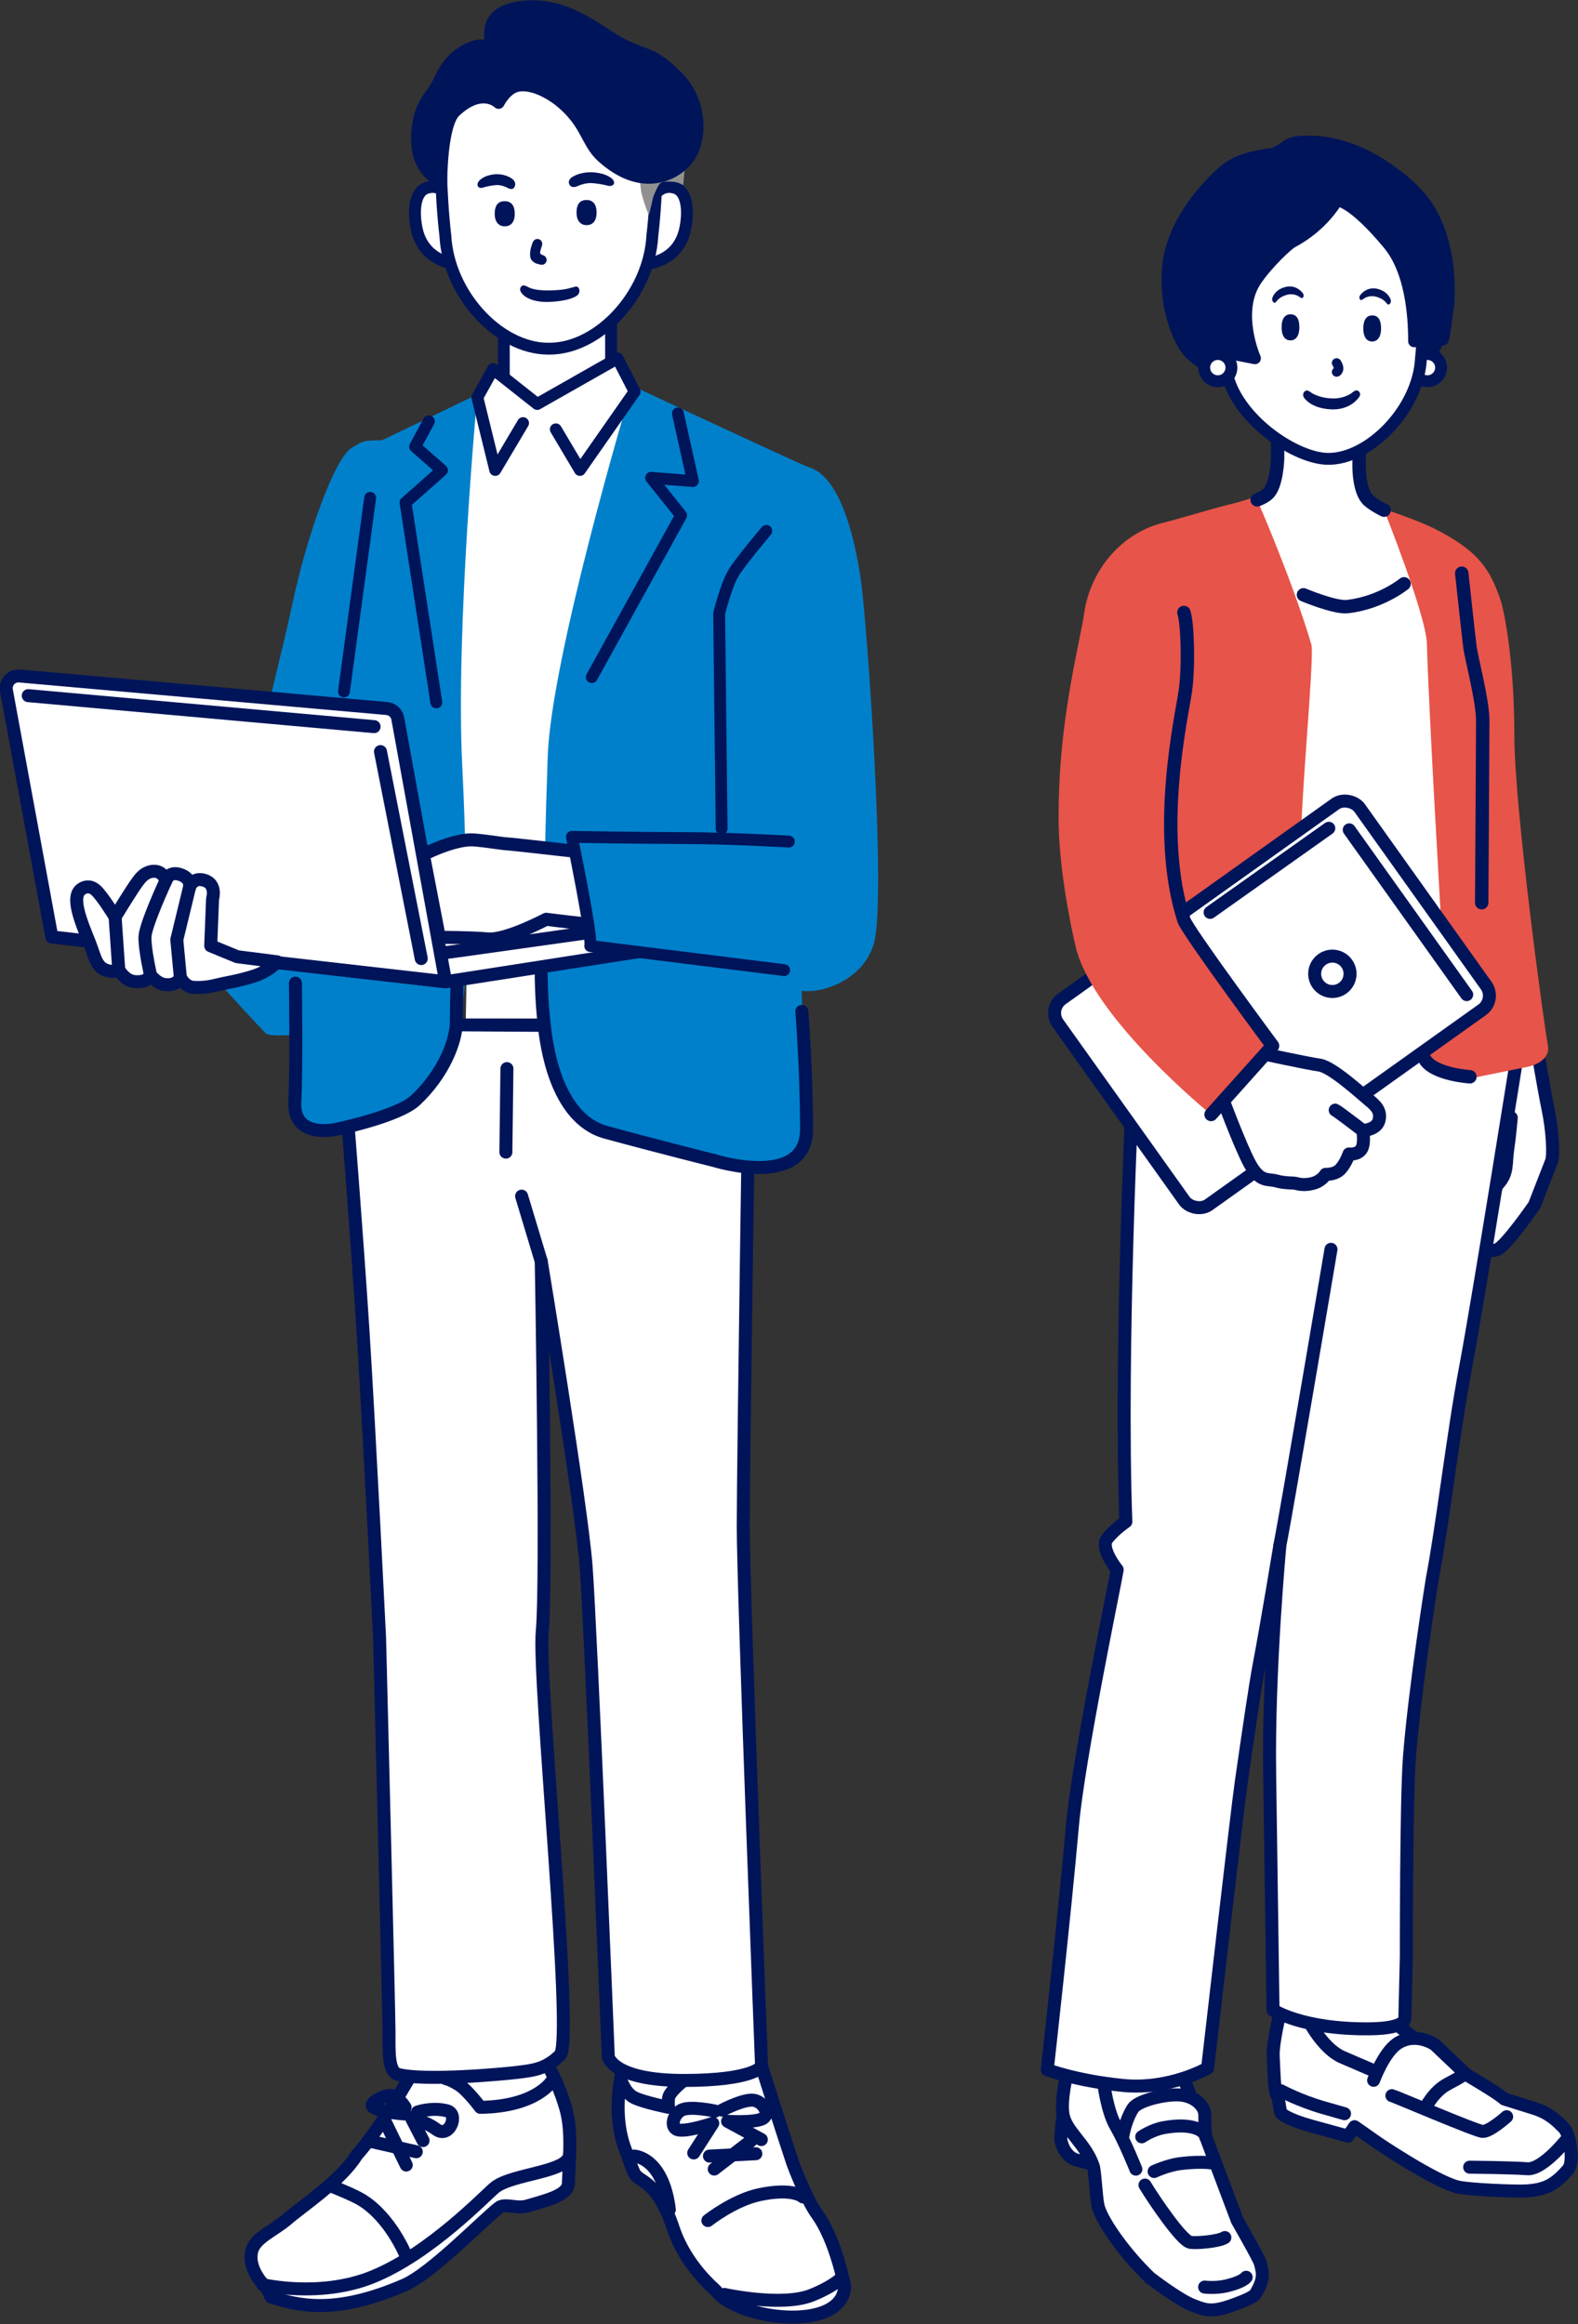 <?xml version="1.0" encoding="UTF-8"?>
<svg id="_レイヤー_1" data-name="レイヤー_1" xmlns="http://www.w3.org/2000/svg" version="1.1" viewBox="0 0 254 374">
  <rect x="0" y="0" width="254" height="374" fill="#333333" stroke="none"/>
  <!-- Generator: Adobe Illustrator 29.3.1, SVG Export Plug-In . SVG Version: 2.1.0 Build 151)  -->
  <defs>
    <style>
      .st0, .st1, .st2, .st3, .st4, .st5, .st6, .st7 {
        stroke: #00145a;
      }

      .st0, .st1, .st2, .st3, .st4, .st5, .st6, .st7, .st8 {
        stroke-linecap: round;
        stroke-linejoin: round;
      }

      .st0, .st2, .st5, .st7 {
        stroke-width: 1.91px;
      }

      .st0, .st9 {
        fill: #00145a;
      }

      .st1, .st2, .st3, .st4, .st8 {
        fill: none;
      }

      .st1, .st6 {
        stroke-width: 2.091px;
      }

      .st3 {
        stroke-width: 2.069px;
      }

      .st4 {
        stroke-width: 2.158px;
      }

      .st5, .st10, .st6 {
        fill: #fff;
      }

      .st7, .st11 {
        fill: #0080cb;
      }

      .st12 {
        fill: #919191;
      }

      .st8 {
        stroke: #fff;
        stroke-width: 2.098px;
      }

      .st13 {
        fill: #e75449;
      }
    </style>
  </defs>
  <g>
    <g>
      <g>
        <g>
          <path class="st6" d="M247.448,168.879s1.127,6.728,1.708,9.489c.759,3.606.949,7.591.569,8.54s-2.741,7.03-2.741,7.03c0,0-4.558,6.597-5.988,7.14-1.798.682-8.413-.095-9.046-1.55-1.274-2.931,2.783-2.499,2.783-2.499,0,0-2.584.251-2.088-1.914.249-1.085,2.211-1.307,3.131-1.898,1.534-.985,2.215-1.946,2.215-1.946,0,0-1.116-.372-.93-2.418.086-.945.992-4.899.992-4.899,0,0-.814-2.475-.434-5.891.38-3.416,2.806-7.476,2.806-7.476"/>
          <path class="st6" d="M243.258,179.879s-.287,3.254-.554,4.941c-.372,2.356.097,3.93-1.578,5.728-1.331,1.43-2.7.971-2.7.971"/>
        </g>
        <path class="st1" d="M240.806,191.13s-2.296,5.022-3.226,5.456-2.729.434-2.729.434"/>
      </g>
      <g>
        <g>
          <path class="st6" d="M206.077,323.735s-1.234,5.029-1.139,7.117c.095,2.088.19,5.693.569,6.263s.474,2.467.664,2.847,1.518,1.234,4.934,2.182c3.416.949,5.883,1.613,5.883,1.613l1.044-1.518,3.796,2.657s8.848,5.981,12.715,7.022c1.645.443,9.396.764,11.101.658,3.006-.188,4.587-.911,6.801-3.504.932-1.092.318-5.598-.726-6.642s-2.247-2.341-4.746-3.131-4.839-1.518-4.839-1.518c-1.423-1.328-9.679-5.978-9.679-5.978l-8.54-6.737s-3.036,1.518-11.292.474c-4.914-.621-6.547-1.803-6.547-1.803Z"/>
          <path class="st6" d="M229.42,339.265s1.265-2.688,3.637-3.922c2.372-1.234,2.815-1.645,2.815-1.645l-4.934-4.681s-3.1-2.151-6.073-.127c-2.142,1.459-3.764,5.883-3.764,5.883"/>
          <path class="st1" d="M224.043,337.241c.474.095,13.442,5.662,14.581,5.757s3.89-2.372,3.89-2.372"/>
          <path class="st1" d="M206.172,336.45s2.942,1.613,6.927,2.752c1.861.532,3.321.949,3.321.949"/>
          <path class="st1" d="M211.011,325.823s2.182,3.985,5.029,5.219c4.635,2.008,5.156,2.214,5.156,2.214"/>
          <path class="st1" d="M236.563,348.754s6.866.061,9.27.251c2.404.19,6.075-4.384,6.075-4.384"/>
        </g>
        <g>
          <path class="st6" d="M171.538,336.925s-.96,6.771-.759,7.591c.696,2.847,2.594,3.1,2.594,3.1l2.404.633"/>
          <g>
            <path class="st6" d="M190.705,334.885l8.445,22.441s3.498,6.098,3.701,6.832c.459,1.661.658,2.595-.743,4.966,0,0-.112.406-1.898,1.139-4.934,2.024-5.811,1.63-8.176.727-2.404-.917-6.958-4.46-6.958-4.46-4.333-4.175-7.909-9.432-8.35-11.64-.326-1.628-.459-5.44-.759-6.326-1.259-3.71-4.42-5.509-4.871-8.35-.385-2.429.633-6.389.633-6.389"/>
            <path class="st1" d="M184.301,351.632c1.423,2.372,5.872,8.927,7.259,9.204.949.19,4.649-.127,5.598-.759"/>
            <path class="st1" d="M200.59,366.466s-.461.749-3.179,1.392c-1.74.411-3.511.19-3.511.19"/>
            <path class="st6" d="M194.074,343.883s-.158-1.075-.142-3.542c.009-1.392-1.692-3.226-4.476-3.226-2.783,0-6.418,1.098-7.085,2.151-1.244,1.961-1.597,4.302-1.597,4.302"/>
            <path class="st1" d="M177.69,335.47s.573,4.408,1.914,6.674c1.376,2.325,3.226,6.927,3.226,6.927"/>
            <path class="st6" d="M193.552,343.061s-1.45-1.554-6.263-.664c-1.882.348-3.511,1.471-3.511,1.471"/>
            <path class="st6" d="M185.771,349.45s2.167-1.012,4.191-1.265c3.86-.483,5.63-.016,5.63-.016"/>
          </g>
        </g>
        <path class="st6" d="M204.369,285.496c.144,9.495.54,37.955.54,37.955,0,0,4.649,3.141,15.528,3.036,6.204-.06,5.693-1.771,5.693-1.771l.237-9.926s-.026-25.227.503-32.039c.865-11.149,3.689-28.758,3.689-28.758,1.588-8.181,3.356-23.448,5.314-33.78,2.069-10.917,8.73-52.757,8.73-52.757l-22.773-15.562-39.473,22.014s-2.151,43.142-1.139,70.976c0,0-1.898,1.265-3.036,2.783s1.645,4.934,1.645,4.934c-.475,2.851-6.273,30.55-7.211,41.244-1.265,14.423-4.049,39.22-4.049,39.22,0,0,4.555,1.771,12.146,2.53,7.591.759,13.664-2.783,13.664-2.783,0,0,4.733-41.295,5.44-46.179,1.265-8.73,2.233-15.441,2.91-18.978,1.139-5.946,3.289-18.978,3.289-18.978,0,0-1.898,20.116-1.645,36.816Z"/>
        <path class="st1" d="M214.238,201.046s-7.085,41.94-8.224,47.634"/>
      </g>
      <g>
        <g>
          <g>
            <path class="st13" d="M235.492,173.781l10.627-2.151s3.542-.759,3.036-3.416c-.65-3.41-5.401-38.278-5.401-49.885,0-12.638-1.8-20.54-2.19-21.681-1.732-5.064-3.542-8.013-10.88-11.682-2.529-1.265-8.646-3.32-8.646-3.32l-19.82-1.741s-2.647.911-4.808,1.392c-1.036.23-9.308,2.634-9.896,2.766-6.905,1.554-12.141,7.71-13.056,14.96-.962,7.619.8,33.143.57,35.905-.23,2.762,1.611,18.183,3.452,20.945,1.841,2.762,5.179,22.556,5.179,22.556l41.585-9.456,10.248,4.808Z"/>
            <path class="st4" d="M235.287,92.246s1.085,10.001,1.315,11.842c.23,1.841,2.066,8.631,2.066,11.853,0,3.222-.169,29.326-.169,29.326"/>
            <path class="st10" d="M205.646,73.804v-3.798h13.119v5.236s-.006,3.873,1.496,5.254c.916.843,2.532,1.611,2.532,1.611,0,0,6.753,16.903,6.88,21.457.301,10.828,2.277,44.407,2.277,44.407,0,0-18.291-.459-22.267-7.718-1.325-2.42,2.049-34.346,1.392-36.563-3.036-10.248-8.714-23.252-8.714-23.252,0,0,1.036-.345,1.726-.978,1.442-1.322,1.559-5.657,1.559-5.657Z"/>
            <path class="st4" d="M202.36,80.439s1.036-.345,1.726-.978c1.442-1.322,1.559-5.657,1.559-5.657v-3.798h13.119v5.236s-.006,3.873,1.496,5.254c.916.843,2.532,1.611,2.532,1.611"/>
            <path class="st4" d="M209.809,95.721s5.058,2.133,7.085,1.898c5.44-.633,9.109-3.669,9.109-3.669"/>
          </g>
          <g>
            <circle class="st5" cx="229.768" cy="59.159" r="2.19"/>
            <g>
              <path class="st5" d="M228.724,57.678c-.404,8.221-8.413,16.305-15.055,16.163-5.621-.12-15.704-7.259-16.371-15.04-.289.061-.587.094-.894.094-2.397,0-4.876-2.673-4.735-6.871.14-4.198,2.453-5.468,4.6-4.679.207.092.402.181.599.27.883-8.426,4.632-16.904,16.41-17.325h.446c8.444,0,15.908,4.268,14.684,15.937,0,0,.988,5.254.316,11.45Z"/>
              <path class="st9" d="M219.445,52.857c0,1.518.639,2.1,1.428,2.1s1.428-.643,1.428-2.1c0-1.617-.639-2.1-1.428-2.1s-1.428.544-1.428,2.1Z"/>
              <path class="st9" d="M206.294,52.68c0,1.518.639,2.1,1.428,2.1s1.428-.643,1.428-2.1c0-1.617-.639-2.1-1.428-2.1s-1.428.544-1.428,2.1Z"/>
              <path class="st9" d="M214.597,65.882c2.836,0,4.074-1.853,4.131-1.927.296-.385.232-.703.018-.945-.273-.309-.673-.2-1.073.164-.061.055-1.276,1.047-3.388.939-2.267-.124-3.329-1.005-3.338-1.011-.509-.364-.721-.305-.984-.077-.216.187-.317.671-.016,1.041.122.15,1.18,1.641,4.242,1.806.139.009.275.012.408.012Z"/>
              <path class="st9" d="M214.378,59.861c0-.256.127-.481.317-.621-.026-.104-.108-.285-.19-.412-.231-.351-.134-.825.216-1.058s.825-.138,1.056.211c.16.239.657,1.073.366,1.8-.306.763-.802.845-1,.845-.422,0-.765-.343-.765-.765Z"/>
              <path class="st9" d="M221.491,46.436c-1.56-.263-2.465.952-2.505.999-.209.249-.213.482-.124.676.113.247.346.206.61-.018.04-.034.828-.633,1.977-.359,1.232.299,1.71,1.029,1.715,1.034.236.308.36.286.532.147.141-.114.255-.452.134-.745-.049-.119-.451-1.286-2.116-1.688-.076-.019-.15-.034-.223-.046Z"/>
              <path class="st9" d="M207.147,46.132c1.559-.272,2.471.937,2.511.985.211.248.215.481.128.675-.111.248-.345.208-.61-.014-.04-.034-.832-.628-1.979-.348-1.231.306-1.704,1.039-1.708,1.044-.234.309-.358.288-.531.15-.142-.113-.258-.45-.139-.744.048-.119.444-1.288,2.106-1.7.076-.02.15-.035.223-.048Z"/>
            </g>
            <path class="st0" d="M215.186,32.248s2.357-.161,8.317,7.021c3.552,4.28,4.114,11.295,4.114,15.65l4.649-.285s.602-2.778.822-6.256c.253-3.985-.949-11.703-3.6-15.35-3.615-4.971-11.833-10.984-20.469-10.182-2.309.214-2.809,1.771-3.195,1.81-1.627.164-6.155.527-9.109,3.226-2.726,2.491-8.208,8.38-8.666,15.562-.458,7.182,2.357,12.315,3.732,13.537,1.375,1.222,3.479-.64,3.479-.64l6.743,1.312s-3.327-7.479.184-12.603c1.858-2.712,5.029-5.693,5.788-6.097,5.103-2.717,7.211-6.705,7.211-6.705Z"/>
            <path class="st3" d="M197.144,60.891s-5.214-4.124-5.501-7.793c-.255-3.26.662-4.941,2.547-5.45,2.541-.687,3.537,1.68,3.537,1.68"/>
            <path class="st3" d="M230.685,56.286s2.248-4.426,2.404-7.907c.306-6.825-1.328-12.082-3.6-15.35-3.509-5.046-11.856-10.22-20.28-9.613-2.973.214-4.137,1.644-4.523,1.683-1.627.164-5.016.084-7.971,2.783-2.726,2.491-8.208,8.38-8.666,15.562-.458,7.182,2.357,12.315,3.732,13.537,1.375,1.222,5.363,3.909,5.363,3.909"/>
            <circle class="st5" cx="196.023" cy="59.159" r="2.19"/>
          </g>
          <path class="st4" d="M236.602,173.282s-5.53-.345-7.141-2.647"/>
        </g>
        <path class="st8" d="M240.968,126.474"/>
      </g>
      <g>
        <rect class="st6" x="174.917" y="141.281" width="59.659" height="40.699" rx="2.802" ry="2.802" transform="translate(-55.796 148.853) rotate(-35.481)"/>
        <line class="st1" x1="217.176" y1="133.543" x2="236.084" y2="160.059"/>
        <line class="st1" x1="213.887" y1="133.289" x2="194.783" y2="146.827"/>
        <path class="st6" d="M203.233,169.568s7.148,1.546,9.176,1.835,6.858,4.733,7.921,5.602c1.063.869,2.028,1.739,1.642,3.284-.386,1.546-2.608,1.642-2.608,1.642,0,0,.386,2.222-.29,3.091s-1.932.676-1.932.676c0,0-.483,1.449-1.352,2.415-.869.966-2.415.869-2.415.869,0,0-.58,1.063-2.028,1.449s-2.415.097-2.801,0-1.739,0-3.091-.386c-1.352-.386-2.608.29-4.25-2.705-1.642-2.994-4.733-11.398-4.733-11.398"/>
        <path class="st1" d="M214.921,178.648c.29.097,4.443,3.284,4.443,3.284"/>
        <path class="st13" d="M174.604,98.488c-2.023,10.206-4.213,19.621-4.213,33.201,0,7.856,1.987,17.487,2.762,20.714,2.762,11.508,21.784,26.947,21.784,26.947l9.897-11.048s-13.699-18.485-14.27-20.254c-4.603-14.27-.345-32.798.23-36.826.575-4.028.345-11.048-.23-12.659"/>
        <path class="st4" d="M194.938,179.35l9.897-11.048s-13.699-18.485-14.27-20.254c-4.603-14.27-.345-32.798.23-36.826.575-4.028.345-11.048-.23-12.659"/>
      </g>
    </g>
    <circle class="st6" cx="214.461" cy="156.711" r="2.847"/>
  </g>
  <g>
    <path class="st6" d="M66.373,333.494s-4.808,8.666-8.983,13.348c-2.467,4.049-8.864,8.279-11.133,10.248-2.269,1.969-5.27,3.011-5.757,5.25-.633,2.91,2.088,5.567,2.404,5.82l.759,1.518c3.922,1.139,9.805,3.1,21.445-1.961,4.305-1.872,12.313-10.146,15.16-12.423,1.008-.806,2.847.211,4.577-.292,3.158-.917,6.56-1.726,6.642-3.606.199-4.586.569-8.603-.402-12.044-1.615-5.72-4.595-9.717-4.595-9.717l-20.116,3.859Z"/>
    <path class="st6" d="M101.165,329.508s-3.669,9.615-.127,17.333c0,0,.316,1.234,1.012,2.783.782,1.742,3.61.834,6.326,8.983,2.024,6.073,6.691,9.804,6.832,9.995,3.511,4.744,20.369,6.832,20.749-.633,0,0-1.392-7.464-4.428-11.64-1.805-2.482-3.922-8.224-3.922-8.224-1.898-5.693-5.02-15.586-5.02-15.586l-21.422-3.012Z"/>
    <path class="st1" d="M102.05,346.968s4.635.079,5.693,8.603"/>
    <path class="st6" d="M55.786,178.043s1.638,20.547,2.616,35.702c1.012,15.688,2.698,49.886,2.698,49.886,0,0,1.518,60.348,1.518,63.385s-.167,6.414,1.518,6.832c4.296,1.066,16.659-.039,19.357-.38,2.259-.286,4.387-.481,6.664-2.759,2.277-2.277-3.628-60.626-2.869-68.217.759-7.591-.167-59.501-.167-59.501,0,0,6.452,39.094,7.211,48.962.759,9.868,3.583,79.048,3.583,79.048,0,0,.759,3.796,12.146,3.796s12.525-2.277,12.525-2.277c0,0-2.951-76.265-2.951-86.892s1.053-80.401,1.053-80.401l-58.049-.38-6.854,13.196Z"/>
    <path class="st5" d="M104.938,32.106s1.139-2.752,3.827-1.835c1.674.571,2.146,3.216,1.582,6.294-1.044,5.693-6.357,5.883-6.357,5.883"/>
    <path class="st5" d="M72.429,32.106s-1.139-2.752-3.827-1.835c-1.674.571-2.146,3.216-1.582,6.294,1.044,5.693,6.357,5.883,6.357,5.883"/>
    <g>
      <g>
        <path class="st11" d="M138.528,93.024c-2.42-15.801-6.969-17.378-8.35-17.839-1.381-.46-27.611-12.727-27.611-12.727l-23.831.107-17.262,8.286c-3.124.039-2.859.047-4.833,1.208-2.813,1.655-7.269,14.193-9.584,25.14-2.783,13.158-10.252,39.101-8.603,47.57,1.354,6.953,9.764,3.093,9.764,3.093,0,0-1.419,26.383-.854,30.744.664,5.124,8.445,2.847,8.445,2.847,0,0,9.7-2.448,12.209-5.156,6.389-6.895,6.769-17.902,6.769-17.902l12.082-.696s-.19,11.217,3.036,17.459c5.82,11.26,33.441,12.754,33.441,12.754,6.166.836,6.527-4.555,6.527-4.555l-.834-23.912c3.438.467,9.891-1.81,11.599-7.503,2.137-7.123-1.132-52.531-2.11-58.918Z"/>
        <path class="st10" d="M76.809,63.86s-3.508,37.432-2.402,59.426c1.106,21.994.569,40.612.569,40.612h12.335s.094-20.952.854-42.225c.569-15.941,12.983-57.554,12.983-57.554l-13.982-1.985-10.357,1.726Z"/>
        <line class="st2" x1="59.582" y1="80.119" x2="55.365" y2="111.279"/>
        <polygon class="st5" points="81.095 54.395 81.095 61.817 86.474 65.011 98.357 63.198 98.357 50.424 81.095 54.395"/>
        <polygon class="st10" points="79.369 59.401 76.837 63.946 80.749 75.57 86.992 65.212 79.369 59.401"/>
        <polygon class="st10" points="99.393 57.675 102.155 63.026 92.373 75.742 85.814 64.694 99.393 57.675"/>
        <g>
          <g>
            <path class="st5" d="M90.534,7.736h-.551c-.575.019-1.119.12-1.639.282-.52-.162-1.063-.263-1.639-.282h-.551c-10.427,0-13.248,1.557-15.281,14.576,0,0-.015,8.652.815,15.651.499,9.287,8.482,18.071,16.469,18.15.063,0,.125-.01.187-.013.063.003.124.013.188.013,7.987-.08,15.97-8.864,16.469-18.15.829-7,.815-15.651.815-15.651-2.033-13.019-4.854-14.576-15.281-14.576Z"/>
            <path class="st9" d="M82.856,34.398c0,1.463-.722,2.025-1.613,2.025s-1.613-.62-1.613-2.025c0-1.559.722-2.025,1.613-2.025s1.613.524,1.613,2.025Z"/>
            <path class="st9" d="M96.028,34.208c0,1.463-.722,2.025-1.613,2.025s-1.613-.62-1.613-2.025c0-1.559.722-2.025,1.613-2.025s1.613.524,1.613,2.025Z"/>
            <path class="st9" d="M88.092,48.598c-3.204,0-4.08-1.369-4.144-1.453-.334-.435-.262-.794-.021-1.068.308-.349.867.027,1.212.185s1.218.52,3.399.471c2.564-.057,2.999-.356,3.39-.422.391-.066.814-.345,1.112-.088.243.211.358.758.018,1.176-.138.169-1.046.998-4.504,1.184-.157.01-.311.014-.461.014Z"/>
            <path class="st9" d="M79.945,28.033c1.788,0,2.687.889,2.736.954.412.542.229.933.094,1.174-.172.307-.595.327-.981.116-.337-.185-1.208-.578-2.046-.484-1.411.158-2.117.433-2.126.435-.401.059-.606-.081-.688-.239-.105-.204-.132-.352.058-.719.077-.149.765-1.06,2.695-1.224.088-.009.173-.012.257-.012Z"/>
            <path class="st9" d="M95.145,27.717c-2.145,0-3.224.889-3.283.954-.494.542-.275.933-.113,1.174.206.307.713.327,1.177.116.405-.185,1.45-.578,2.455-.484,1.692.158,2.54.433,2.55.435.481.059.728-.081.825-.239.127-.204.159-.352-.069-.719-.092-.149-.918-1.06-3.233-1.224-.105-.009-.208-.012-.308-.012Z"/>
          </g>
          <path class="st9" d="M87.202,42.617c-.09,0-.182-.016-.272-.049-.321-.116-.757-.045-1.348-.69-.227-.247-.528-1.118.161-2.86.159-.402.545-.651.972-.535.416.122.655.557.535.972-.343,1.18-.41,1.228-.183,1.449.047.035-.002.041.407.194.406.151.612.602.463,1.007-.118.316-.416.512-.735.512Z"/>
          <path class="st12" d="M110.631,22.617c-.217,2.613-.664,7.211-.664,7.211,0,0-.601-.556-1.961-.601-1.929-.064-1.821.131-2.751,2.183-.206.455-.567,2.541-.822,3.163,0,0-.594-1.228-1.177-3.479-.278-1.075-.323-6.348-2.426-8.129,0,0,3.856,1.604,6.618,1.489s3.184-1.837,3.184-1.837Z"/>
          <path class="st0" d="M83.048,13.893c2.465-.739,6.797,1.276,9.689,5.031,1.844,2.395,2.27,4.58,4.223,6.335,5.963,5.357,10.93,3.232,13.197.965,3.036-3.036,2.872-9.656-.854-13.569-4.008-4.209-5.085-3.534-8.927-5.407-3.956-1.928-9.151-7.271-16.882-6.074-6.652,1.03-4.175,6.357-4.175,6.357,0,0-1.737-.511-3.131,0-2.847,1.044-4.341,2.946-5.503,5.503s-2.815,3.131-3.405,7.181c-1.085,7.448,3.753,8.918,3.753,8.918,0,0,0-9.109,2.214-11.197,4.313-4.066,7.008-1.373,7.008-1.373,0,0,1.069-2.153,2.795-2.671Z"/>
        </g>
        <polyline class="st2" points="109.117 66.536 111.534 77.411 104.802 76.893 109.635 82.935 95.259 108.965"/>
        <polyline class="st2" points="69.029 67.799 66.825 71.887 71.141 75.685 65.275 80.878 70.232 113.038"/>
      </g>
      <polyline class="st2" points="89.469 69.089 93.351 75.627 102.155 63.026 99.393 57.675 86.474 65.011 79.369 59.401 76.837 63.946 79.714 75.627 84.193 68.084"/>
    </g>
    <path class="st1" d="M32.176,144.557"/>
    <path class="st1" d="M37.111,143.323"/>
    <path class="st1" d="M43.106,147.033"/>
    <path class="st11" d="M36.287,159.303s5.456,5.962,6.468,6.974,12.019-.38,13.79-1.392,4.175-7.971,4.175-7.971l-13.284-7.718-11.149,10.106Z"/>
    <g>
      <polygon class="st6" points="71.727 157.99 8.342 150.779 47.816 144.327 114.996 146.035 115.565 151.158 71.727 157.99"/>
      <line class="st1" x1="103.894" y1="148.786" x2="58.633" y2="155.144"/>
      <path class="st6" d="M71.727,157.99l-63.385-7.211L1.034,111.114c-.237-1.287.818-2.446,2.122-2.331l59.099,5.235c.888.079,1.614.741,1.773,1.618l7.701,42.353Z"/>
      <line class="st1" x1="61.243" y1="120.951" x2="67.805" y2="154.258"/>
      <line class="st1" x1="4.547" y1="111.947" x2="60.214" y2="116.936"/>
      <path class="st6" d="M44.607,154.777s-1.265,1.503-3.717,2.293-4.411,1.05-6.027,1.442c-.728.177-1.898.474-3.701.38-1.458-.077-2.135-1.613-2.135-1.613,0,0-.427,1.471-2.609,1.139-1.183-.18-2.182-1.471-2.182-1.471,0,0-.427,1.281-2.704.996-1.509-.189-2.42-1.898-2.42-1.898,0,0-.452.457-1.661.19-1.992-.44-2.135-2.23-3.036-4.507-1.261-3.186-3.226-7.591-1.186-8.73.309-.172,1.137-.638,2.165.232s3.133,4.322,3.133,4.322c0,0,2.752-4.523,3.606-5.63.306-.396,1.091-1.657,2.593-1.713,1.551-.058,1.977,1.503,1.977,1.503,0,0,.428-1.513,2.135-1.028,2.091.594,1.661,2.135,1.661,2.135,0,0,.474-1.671,2.293-1.186,2.186.583,1.424,3.005,1.424,3.005l-.301,7.564,4.27,1.755,6.423.819Z"/>
      <line class="st1" x1="18.527" y1="147.553" x2="19.112" y2="156.045"/>
      <path class="st1" d="M26.703,141.712s-3.305,7.106-3.368,9.067c-.063,1.961.901,6.168.901,6.168"/>
      <polyline class="st1" points="30.499 142.819 28.459 151.222 29.028 157.279"/>
    </g>
    <path class="st2" d="M123.346,85.433s-4.175,4.934-5.314,6.832-2.277,6.452-2.277,6.452l.402,34.627"/>
    <path class="st6" d="M91.97,136.925s-9.995-1.139-10.501-1.139-4.575-.682-5.82-.633c-3.163.127-7.505,2.365-7.505,2.365l2.571,13.323s4.934,0,7.844.253c2.91.253,9.362-3.163,9.362-3.163,1.771.253,6.452.759,6.452.759"/>
    <path class="st1" d="M87.122,156.876s-.028,3.748.506,8.287c.253,2.151,1.559,14.778,9.909,17.055,8.35,2.277,17.459,4.555,17.459,4.555,0,0,14.825,4.642,14.825-5.036s-.759-18.978-.759-18.978"/>
    <path class="st1" d="M73.553,158.584s-.095,3.163-.095,5.82c0,3.086-2.024,8.382-6.579,12.652-2.825,2.648-12.778,4.681-12.778,4.681,0,0-6.927,1.613-6.642-4.365.285-5.978.095-19.167.095-19.167"/>
    <line class="st6" x1="81.596" y1="171.97" x2="81.428" y2="185.406"/>
    <line class="st1" x1="83.959" y1="192.491" x2="87.122" y2="202.992"/>
    <path class="st7" d="M126.974,135.432s-9.679-.569-17.459-.569c-5.327,0-17.459-.19-17.459-.19,0,0,3.33,16.043,2.951,17.561l31.209,3.883"/>
    <path class="st1" d="M116.6,369.235s9.269,2.036,14.043.127c3.321-1.328,4.681-2.657,4.681-2.657"/>
    <path class="st1" d="M67.195,339.883s2.325-.822,4.744-.206c1.989.507.395,4.523-1.692,3.005-2.088-1.518-3.938-1.661-3.938-1.661l1.787,3.448"/>
    <path class="st1" d="M65.202,339.108s-1.281-2.088-2.609-1.898c-1.328.19-3.242,1.344-2.546,1.85,1.237.9,5.187,1.139,5.187,1.139"/>
    <path class="st1" d="M88.829,334.885s-2.404,4.112-11.513,4.238c0,0-2.024-2.72-3.416-3.606s-2.151-1.012-2.151-1.012"/>
    <path class="st1" d="M53.595,351.902s3.314,1.301,4.681,2.151c4.681,2.91,7.085,8.983,7.085,8.983"/>
    <line class="st1" x1="62.024" y1="341.48" x2="65.392" y2="348.407"/>
    <line class="st1" x1="59.699" y1="344.611" x2="67.005" y2="346.272"/>
    <path class="st1" d="M42.293,367.658s9.172,2.181,17.621-1.225c9.345-3.767,18.248-13.209,19.743-14.405,2.847-2.277,11.893-2.404,12.019-5.314"/>
    <path class="st1" d="M115.108,339.727s-3.946-.877-5.384-.174-2.014,3.077-.334,3.236,5.342-1.096,5.342-1.096l-3.066,4.77"/>
    <path class="st1" d="M116.236,339.576s3.578-1.882,5.15-1.581c1.572.301,2.751,2.441,1.171,3.035-1.58.594-5.443.344-5.443.344l5.432,2.937"/>
    <path class="st1" d="M113.943,357.342s4.14-3.294,8.35-4.175c5.44-1.139,6.958.38,6.958.38"/>
    <path class="st1" d="M110.062,334.797s-2.318,1.796-2.445,2.808c-.127,1.012,0,1.518,0,1.518,0,0-3.796-.759-5.44-1.518-1.645-.759-2.277-3.036-2.277-3.036"/>
    <line class="st1" x1="114.196" y1="346.968" x2="121.661" y2="346.588"/>
    <line class="st1" x1="114.966" y1="349.056" x2="120.89" y2="344.499"/>
  </g>
</svg>